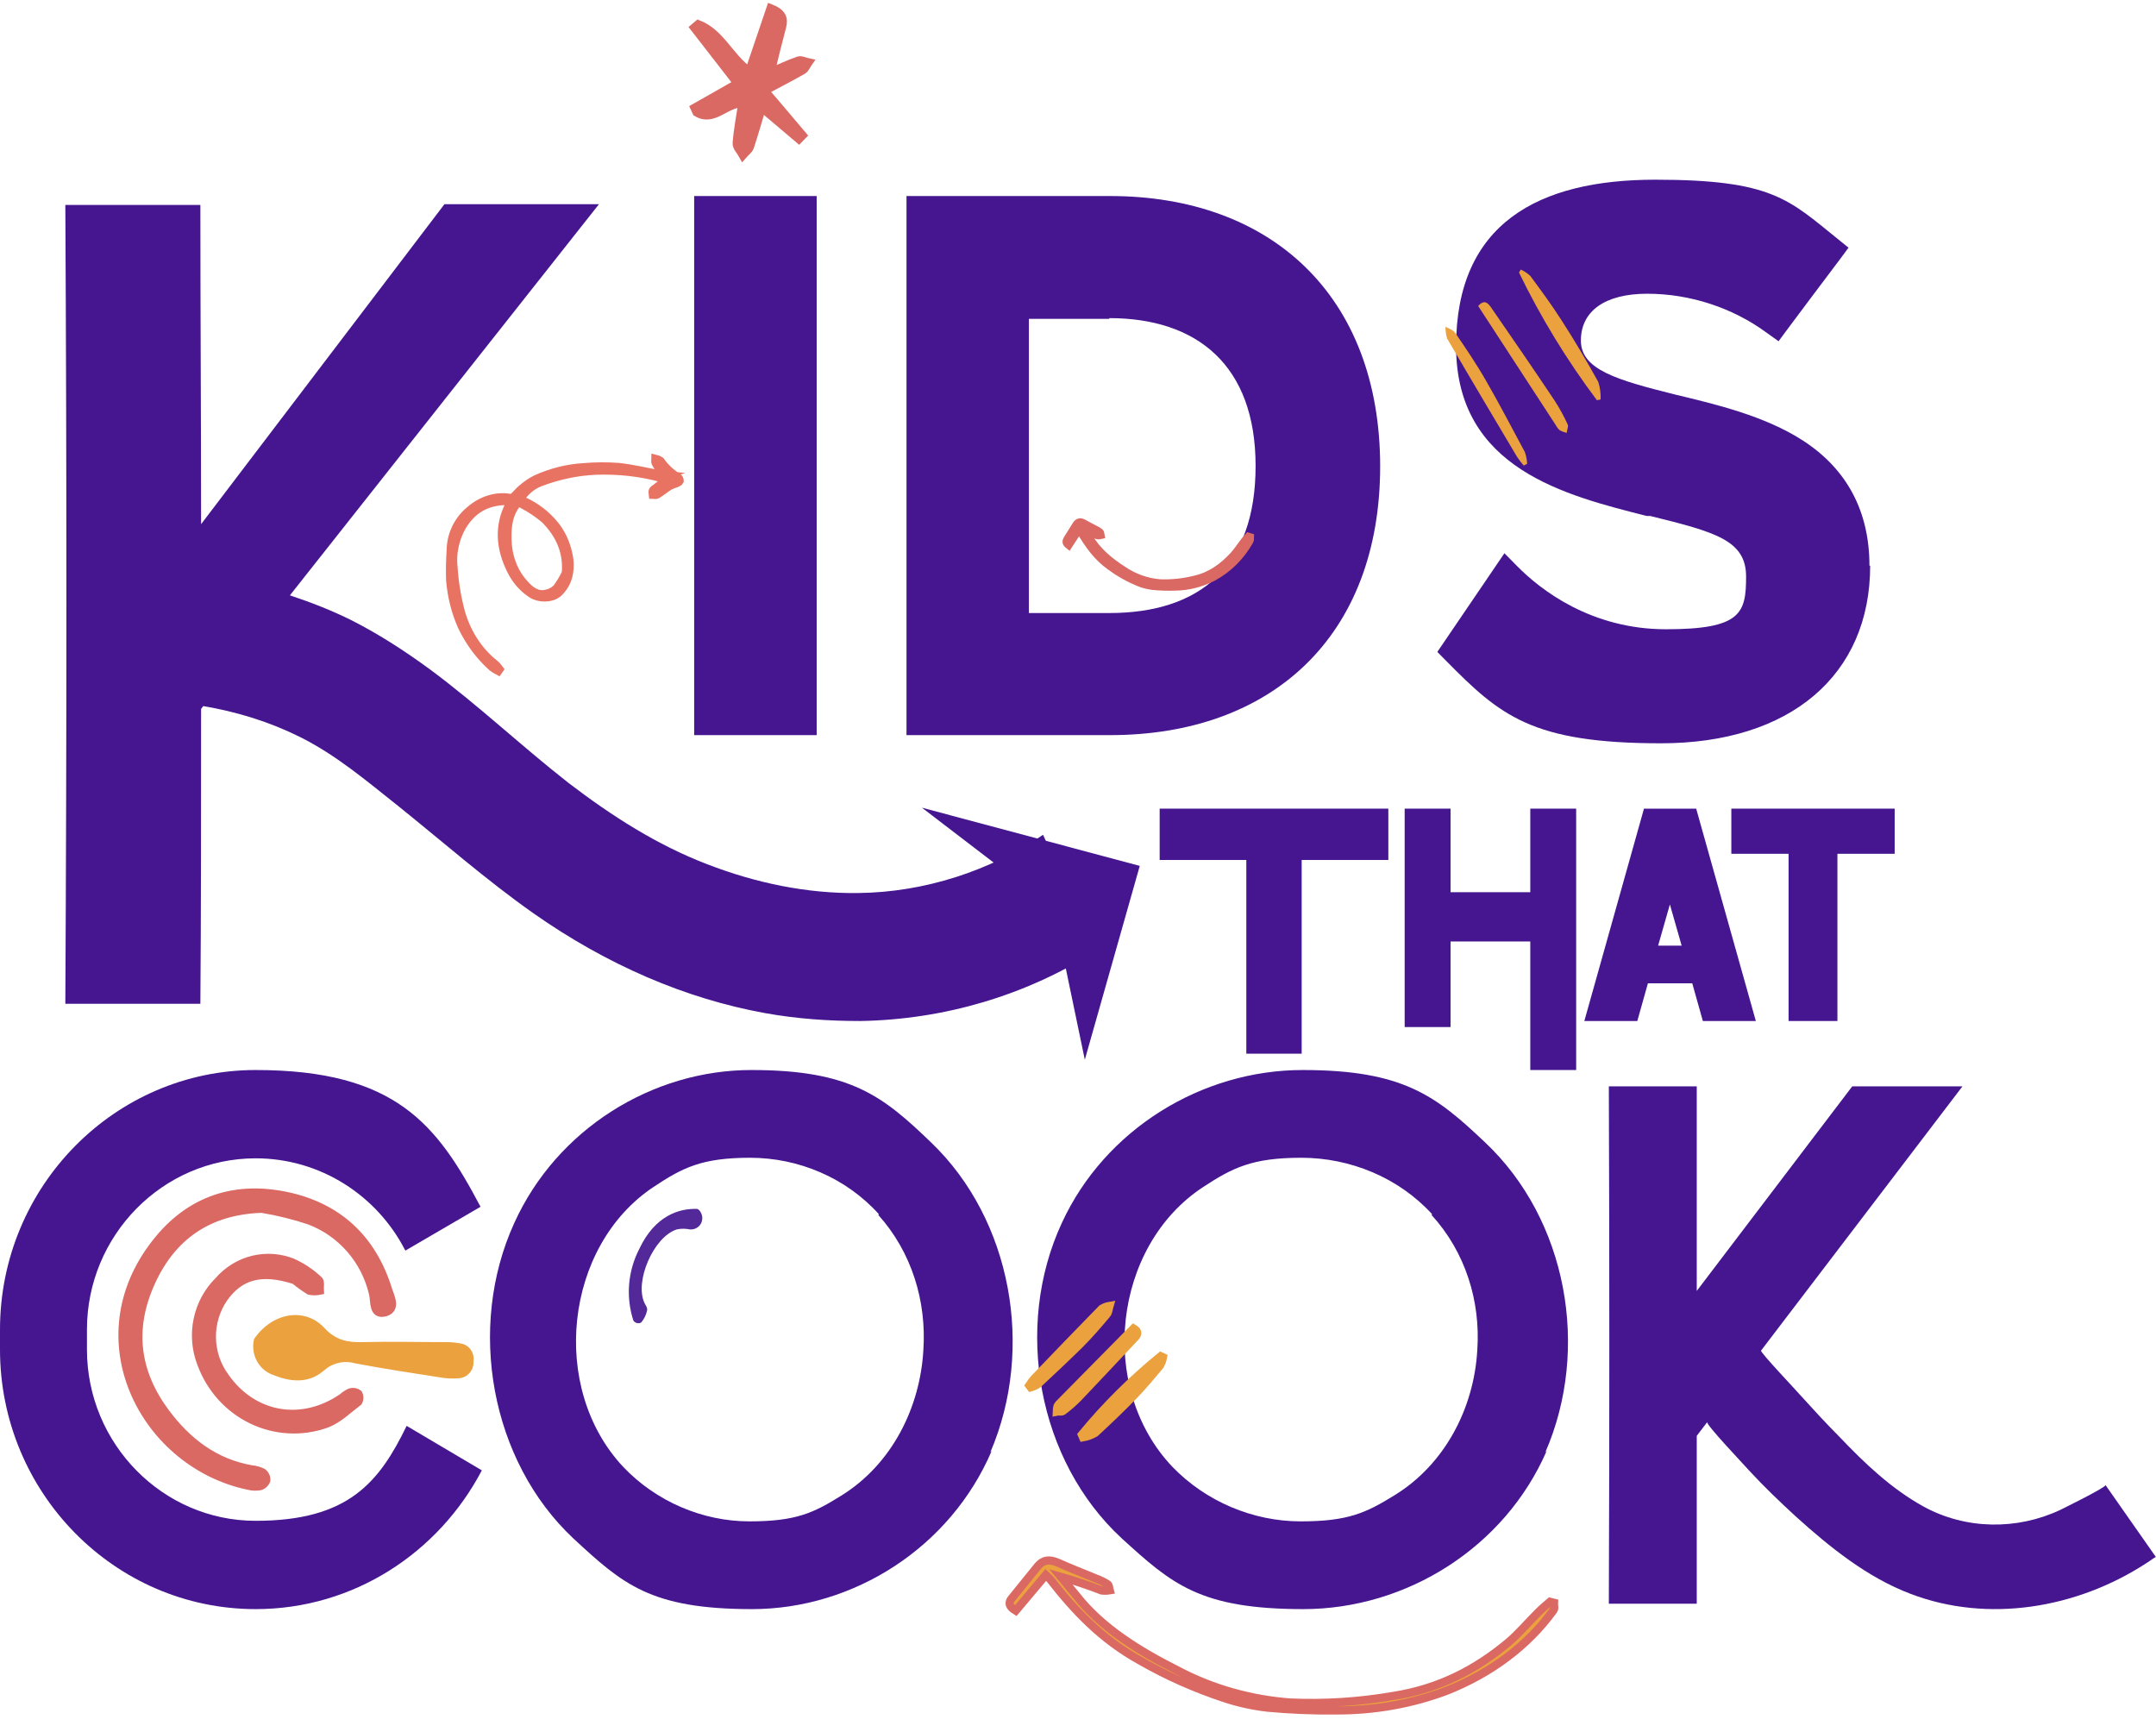 <svg width="264" height="212" viewBox="0 0 264 212" fill="none" xmlns="http://www.w3.org/2000/svg">
<path opacity="0.92" d="M78.293 152.877C80.201 148.835 83.159 147.93 85.325 148.004C85.687 148.004 86.088 148.807 85.983 149.305C85.947 149.66 85.767 149.986 85.483 150.213C85.198 150.439 84.833 150.548 84.466 150.514C83.941 150.403 83.398 150.403 82.873 150.514C80.01 151.437 77.682 156.9 78.913 159.512C79.047 159.798 79.304 160.102 79.237 160.434C79.122 160.98 78.869 161.49 78.503 161.92C78.339 162.004 78.148 162.023 77.97 161.973C77.792 161.923 77.641 161.808 77.549 161.653C76.614 158.744 76.881 155.599 78.293 152.877V152.877Z" fill="#451690"/>
<path d="M90.896 12.647C88.813 12.647 87.379 15.027 85.296 13.762L85.038 13.2L90.304 10.211C88.584 8.009 86.797 5.694 85 3.38L85.497 2.958C88.249 4.027 89.32 6.978 91.737 8.712C92.607 6.135 93.477 3.596 94.356 1C95.741 1.543 96.037 2.237 95.77 3.258C95.292 5.085 94.814 6.922 94.394 8.815C95.541 8.327 96.63 7.803 97.777 7.409C98.111 7.297 98.589 7.559 99 7.643C98.78 7.953 98.627 8.374 98.331 8.58C96.869 9.424 95.359 10.192 93.639 11.11C95.273 12.984 96.773 14.802 98.283 16.573L97.825 17.042L93.285 13.2C92.779 14.886 92.33 16.442 91.833 17.969C91.699 18.363 91.259 18.653 90.963 19C90.696 18.513 90.18 18.007 90.208 17.538C90.332 15.889 90.648 14.287 90.896 12.647Z" fill="#DA6863" stroke="#DA6863" stroke-miterlimit="10"/>
<path d="M132.835 129.739L128.971 111.191L112.889 98.883L139.563 106.009L132.835 129.739Z" fill="#451690"/>
<path d="M32.043 147.984C25.508 148.199 21.02 151.361 18.461 157.065C15.902 162.77 16.626 168.045 20.28 172.955C22.941 176.515 26.287 179.097 30.783 179.884C31.268 179.926 31.741 180.061 32.177 180.281C32.32 180.391 32.434 180.535 32.509 180.7C32.584 180.864 32.619 181.045 32.61 181.226C32.545 181.402 32.44 181.56 32.303 181.687C32.166 181.814 32.002 181.907 31.823 181.957C31.34 182.033 30.847 182.008 30.374 181.886C17.957 179.264 9.965 164.565 18.642 152.751C22.689 147.189 28.287 145.036 34.956 146.395C41.303 147.69 45.554 151.583 47.507 157.852C47.798 158.773 48.609 160.235 47.176 160.664C45.602 161.093 45.916 159.29 45.68 158.384C45.213 156.361 44.259 154.486 42.902 152.924C41.545 151.362 39.827 150.162 37.901 149.43C35.988 148.796 34.03 148.312 32.043 147.984V147.984Z" fill="#DA6863" stroke="#DA6863" stroke-miterlimit="10"/>
<path d="M36.086 156.728C32.039 155.413 29.369 156.14 27.39 158.94C26.415 160.365 25.908 162.073 25.945 163.815C25.982 165.557 26.559 167.242 27.593 168.622C31.031 173.487 36.996 174.508 41.954 171.074C42.233 170.823 42.548 170.617 42.887 170.463C43.052 170.412 43.227 170.4 43.398 170.428C43.568 170.456 43.73 170.524 43.872 170.626C43.956 170.776 44 170.947 44 171.12C44 171.294 43.956 171.465 43.872 171.615C42.608 172.574 41.397 173.781 39.968 174.307C36.98 175.377 33.705 175.203 30.84 173.823C27.975 172.443 25.749 169.966 24.637 166.921C23.973 165.202 23.824 163.319 24.209 161.512C24.593 159.706 25.494 158.058 26.796 156.782C27.904 155.514 29.361 154.624 30.974 154.229C32.587 153.834 34.278 153.953 35.823 154.57C37.002 155.103 38.087 155.832 39.035 156.728C39.268 156.913 39.125 157.578 39.156 158.019C38.736 158.105 38.304 158.105 37.884 158.019C37.257 157.631 36.657 157.2 36.086 156.728V156.728Z" fill="#DA6863" stroke="#DA6863" stroke-miterlimit="10"/>
<path d="M31.109 163.932C33.33 160.698 37.307 159.979 39.724 162.582C41.134 164.094 42.575 164.361 44.394 164.312C47.718 164.223 51.041 164.312 54.364 164.312C55.048 164.297 55.731 164.351 56.404 164.474C56.647 164.51 56.881 164.596 57.092 164.726C57.303 164.855 57.487 165.026 57.633 165.229C57.78 165.432 57.886 165.662 57.945 165.907C58.004 166.152 58.016 166.407 57.979 166.657C58.012 167.169 57.846 167.674 57.519 168.063C57.192 168.452 56.729 168.693 56.231 168.734C55.442 168.807 54.648 168.772 53.868 168.629C50.395 168.087 46.922 167.562 43.465 166.907C42.812 166.721 42.125 166.703 41.464 166.856C40.803 167.008 40.19 167.326 39.677 167.78C37.826 169.397 35.621 169.203 33.558 168.37C32.672 168.096 31.924 167.481 31.468 166.655C31.012 165.828 30.883 164.853 31.109 163.932V163.932Z" fill="#EBA13D"/>
<path d="M134 116.549C125.6 121.831 115.697 124.824 105.352 125C101.461 125 97.57 124.736 93.68 124.032C83.954 122.271 74.316 118.134 65.297 111.796C59.55 107.746 54.244 103.081 48.762 98.68C44.872 95.599 41.158 92.43 36.737 90.229C33.023 88.38 29.044 87.148 24.888 86.444L24.623 86.796C24.623 97.183 24.623 112.324 24.535 122.887H8C8.177 89.877 8.177 57.834 8 25.088H24.535C24.535 38.292 24.623 51.144 24.623 64.172L54.421 25H73.343L35.499 72.887C38.152 73.768 40.627 74.736 43.103 75.968C46.552 77.729 49.646 79.754 52.653 81.954C58.488 86.268 63.882 91.373 69.629 95.863C74.935 99.912 80.417 103.433 86.606 105.81C92.531 108.099 98.808 109.419 105.086 109.331C113.221 109.243 121.267 106.602 127.722 102.201C128.783 104.577 129.844 106.866 130.905 109.243C131.966 111.708 132.939 114.173 134 116.549Z" fill="#451690"/>
<path d="M85 89.91V24H100V90H85V89.91Z" fill="#451690"/>
<path d="M169 57.045C169 77.934 155.697 90 135.92 90H111V24H135.92C155.697 24 169 36.246 169 57.135V57.045ZM135.832 39.037H125.988V75.053H135.832C146.917 75.053 153.746 69.381 153.746 57.045C153.746 44.709 146.563 38.947 135.832 38.947V39.037Z" fill="#451690"/>
<path d="M229 69.253C229 82.677 219.195 91 203.383 91C187.572 91 183.685 87.599 177.06 80.887L176 79.813L184.215 67.731L185.805 69.342C188.632 72.206 194.815 77.039 204.002 77.039C213.188 77.039 213.807 75.07 213.807 70.595C213.807 66.121 210.008 65.136 202.058 63.167H201.617C191.812 60.661 178.297 57.44 178.297 42.405C178.297 27.37 188.367 22 202.677 22C216.987 22 219.018 24.416 225.025 29.249L226.35 30.323L225.29 31.755C223.258 34.44 221.05 37.393 218.842 40.346L217.782 41.778L216.28 40.704C212.128 37.661 206.917 35.961 201.705 35.961C196.493 35.961 193.578 38.109 193.578 41.689C193.578 45.269 197.995 46.521 205.15 48.311C210.008 49.475 216.103 50.907 220.785 53.949C226.173 57.44 228.912 62.63 228.912 69.253H229Z" fill="#451690"/>
<path d="M186 33.366C188.668 38.869 191.864 44.104 195.544 49L195.995 48.902C196.024 48.176 195.926 47.451 195.707 46.758C194.283 44.194 192.796 41.666 191.2 39.2C190.011 37.333 188.695 35.555 187.388 33.786C187.043 33.463 186.647 33.197 186.216 33L186 33.366Z" fill="#EBA13D"/>
<path d="M187 56.771C186.972 56.281 186.876 55.798 186.714 55.338C185.168 52.473 183.632 49.503 181.988 46.657C180.809 44.584 179.504 42.674 178.2 40.764C177.941 40.382 177.405 40.248 177.003 40C176.985 40.489 177.052 40.978 177.199 41.442C180.022 46.284 182.89 51.098 185.749 55.911C186.003 56.293 186.281 56.657 186.58 57L187 56.771Z" fill="#EBA13D"/>
<path d="M181 37.465L190.527 52.085C190.644 52.311 190.805 52.514 191 52.686C191.269 52.824 191.555 52.929 191.851 53C191.851 52.65 192.088 52.237 191.965 51.977C191.508 50.966 190.973 49.988 190.366 49.051C187.821 45.237 185.191 41.423 182.589 37.653C182.201 37.088 181.747 36.612 181 37.465Z" fill="#EBA13D"/>
<path d="M59 180.012C53.716 190.091 43.309 197 31.301 197C14.009 197 0 182.695 0 165.219V162.781C0 145.224 14.09 131 31.301 131C48.513 131 53.556 137.746 58.84 147.744L49.634 153.108C46.191 146.362 39.227 141.81 31.301 141.81C19.933 141.81 10.647 151.239 10.647 162.781V165.219C10.647 176.761 19.933 186.19 31.301 186.19C42.669 186.19 46.431 181.475 49.794 174.566L59 180.012Z" fill="#451690"/>
<path d="M121.429 177.631C116.38 189.432 104.548 197 92.084 197C79.621 197 76.229 193.908 70.234 188.374C60.058 178.852 57.139 162.494 62.977 149.718C68.183 138.243 79.858 131 92.005 131C104.153 131 108.098 134.174 114.014 139.871C123.874 149.311 126.714 165.099 121.271 177.794L121.429 177.631ZM107.624 148.66C103.601 144.184 97.764 141.742 91.848 141.742C85.931 141.742 83.565 142.963 80.015 145.323C69.129 152.566 67.236 169.9 76.308 179.584C80.331 183.816 86.01 186.258 91.769 186.258C97.527 186.258 99.657 185.2 103.049 183.084C109.202 179.259 112.673 172.342 113.067 165.261C113.462 159.321 111.647 153.298 107.545 148.741L107.624 148.66Z" fill="#451690"/>
<path d="M189.388 177.631C184.261 189.432 172.244 197 159.586 197C146.927 197 143.483 193.908 137.394 188.374C127.059 178.852 124.095 162.494 130.023 149.718C135.311 138.243 147.168 131 159.506 131C171.843 131 175.849 134.174 181.858 139.871C191.872 149.311 194.756 165.099 189.228 177.794L189.388 177.631ZM175.368 148.66C171.282 144.184 165.354 141.742 159.345 141.742C153.337 141.742 150.933 142.963 147.328 145.323C136.272 152.566 134.349 169.9 143.563 179.584C147.649 183.816 153.417 186.258 159.265 186.258C165.114 186.258 167.277 185.2 170.722 183.084C176.971 179.259 180.496 172.342 180.896 165.261C181.297 159.321 179.454 153.298 175.288 148.741L175.368 148.66Z" fill="#451690"/>
<path d="M142.128 166.038C138.601 168.913 135.366 172.13 132.471 175.642L132.614 175.969C133.136 175.877 133.638 175.693 134.095 175.425C135.668 173.971 137.273 172.445 138.778 170.893C139.921 169.716 140.979 168.445 142.038 167.182C142.219 166.867 142.344 166.524 142.408 166.167L142.128 166.038Z" fill="#EBA13D" stroke="#EBA13D" stroke-miterlimit="10"/>
<path d="M126.209 169.853C126.531 169.761 126.837 169.618 127.115 169.43C128.818 167.836 130.521 166.243 132.172 164.622C133.351 163.438 134.471 162.154 135.529 160.882C135.748 160.63 135.754 160.207 135.854 159.876C135.524 159.932 135.208 160.052 134.924 160.23C132.141 163.08 129.371 165.944 126.613 168.822C126.402 169.072 126.206 169.336 126.027 169.61L126.209 169.853Z" fill="#EBA13D" stroke="#EBA13D" stroke-miterlimit="10"/>
<path d="M138.812 162.637C135.8 165.695 132.817 168.71 129.844 171.723C129.698 171.84 129.579 171.987 129.492 172.153C129.435 172.371 129.403 172.595 129.397 172.82C129.64 172.769 129.97 172.869 130.142 172.749C130.792 172.264 131.405 171.732 131.977 171.156C134.285 168.733 136.587 166.273 138.89 163.822C139.254 163.455 139.53 163.069 138.812 162.637Z" fill="#EBA13D" stroke="#EBA13D" stroke-miterlimit="10"/>
<path d="M263.92 190.638C263.518 190.879 263.116 191.2 262.715 191.441C254.279 196.9 243.434 198.746 233.954 195.134C228.652 193.127 224.073 189.434 219.896 185.661C217.887 183.815 215.959 181.969 214.112 179.962C213.629 179.4 208.809 174.342 209.05 174.101L207.765 175.787C207.765 182.611 207.765 189.434 207.765 196.338H197C197.08 174.904 197.08 154.273 197 133H207.765C207.765 141.429 207.765 149.697 207.765 158.046L226.805 133H240.301L215.638 165.351C215.477 165.512 219.976 170.248 220.378 170.73C221.984 172.496 223.591 174.262 225.278 175.948C228.331 179.159 231.625 182.29 235.561 184.457C240.703 187.267 246.969 187.347 252.271 184.858C252.753 184.618 257.975 182.049 257.814 181.808L264 190.638H263.92Z" fill="#451690"/>
<path d="M170 99V105.285H159.389V129H152.611V105.285H142V99H170Z" fill="#451690"/>
<path d="M193 99V131H187.382V115.262H177.618V125.74H172V99H177.618V109.231H187.382V99H193Z" fill="#451690"/>
<path d="M207.263 120.386H201.785L200.487 125H194L201.304 99H207.696L215 125H208.513L207.215 120.386H207.263ZM203.082 115.773H205.918L204.476 110.726L203.034 115.773H203.082Z" fill="#451690"/>
<path d="M232 99V104.527H224.99V125H219.01V104.527H212V99H231.951H232Z" fill="#451690"/>
<path d="M153.035 65.768C153.025 65.909 153.076 66.073 153.006 66.182C151.932 68.103 150.374 69.652 148.521 70.644C147.086 71.383 145.526 71.781 143.945 71.809C143.007 71.844 142.068 71.815 141.134 71.723C140.529 71.644 139.936 71.485 139.369 71.248C138.168 70.75 137.026 70.102 135.964 69.318C134.349 68.174 133.267 66.626 132.301 64.972C132.272 64.925 132.231 64.884 132.12 64.745L130.851 66.704C130.564 66.479 130.551 66.277 130.694 66.048C131.066 65.453 131.435 64.854 131.811 64.259C132.022 63.929 132.281 63.867 132.639 64.067C133.141 64.355 133.671 64.61 134.185 64.886C134.355 64.963 134.515 65.063 134.661 65.185C134.732 65.25 134.717 65.4 134.741 65.513C134.631 65.54 134.518 65.545 134.407 65.527C133.865 65.261 133.31 65.028 132.744 64.828C132.951 65.162 133.158 65.492 133.365 65.832C134.356 67.525 135.848 68.746 137.475 69.795C138.858 70.739 140.436 71.297 142.072 71.422C143.496 71.471 144.922 71.32 146.314 70.972C148.263 70.533 149.789 69.416 151.092 67.988C151.564 67.471 151.941 66.871 152.369 66.317C152.525 66.112 152.696 65.918 152.875 65.719L153.035 65.768Z" fill="#DA6863" stroke="#DA6863" stroke-miterlimit="10"/>
<path d="M190.279 196.22C190.256 196.536 190.415 196.911 190.212 197.152C187.117 201.439 182.568 204.862 177.109 207.009C172.881 208.605 168.263 209.422 163.566 209.405C160.778 209.437 157.985 209.323 155.205 209.065C153.402 208.857 151.631 208.466 149.932 207.902C146.336 206.713 142.907 205.191 139.71 203.364C134.848 200.696 131.551 197.139 128.595 193.352C128.506 193.243 128.382 193.149 128.047 192.829L124.373 197.192C123.509 196.669 123.459 196.211 123.875 195.701C124.948 194.374 126.015 193.041 127.101 191.716C127.712 190.981 128.478 190.854 129.553 191.323C131.06 192 132.649 192.603 134.193 193.254C134.702 193.437 135.182 193.672 135.622 193.954C135.839 194.106 135.801 194.444 135.879 194.7C135.554 194.756 135.217 194.76 134.886 194.714C133.26 194.086 131.597 193.53 129.904 193.048C130.537 193.815 131.172 194.572 131.804 195.35C134.837 199.229 139.335 202.064 144.226 204.519C148.386 206.724 153.106 208.068 157.977 208.435C162.212 208.619 166.443 208.35 170.565 207.635C176.337 206.743 180.816 204.297 184.616 201.138C185.993 199.992 187.081 198.655 188.326 197.426C188.779 196.97 189.278 196.54 189.798 196.1L190.279 196.22Z" fill="#EBA13D" stroke="#DA6863" stroke-miterlimit="10"/>
<path d="M61.014 82.159C60.746 82.021 60.491 81.858 60.252 81.672C58.735 80.313 57.485 78.631 56.563 76.709C55.782 74.961 55.294 73.044 55.122 71.042C55.083 69.813 55.105 68.575 55.191 67.333C55.202 66.409 55.424 65.478 55.837 64.625C56.25 63.773 56.84 63.026 57.552 62.455C58.259 61.841 59.061 61.389 59.904 61.13C60.747 60.872 61.61 60.812 62.436 60.956C62.594 60.977 62.76 60.929 62.901 60.823C63.259 60.499 63.543 60.117 63.923 59.816C64.449 59.353 65.021 58.965 65.624 58.66C67.509 57.809 69.48 57.316 71.446 57.202C72.889 57.076 74.327 57.066 75.748 57.173C77.553 57.368 79.37 57.814 81.179 58.149C81.275 58.191 81.397 58.161 81.507 58.171L81.227 58.265C80.912 57.737 80.591 57.226 80.282 56.683C80.196 56.532 80.265 56.335 80.265 56.159C80.478 56.208 80.678 56.295 80.86 56.416C81.438 57.237 82.161 57.915 82.991 58.417C83.064 58.464 83.123 58.532 83.164 58.613C83.205 58.694 83.227 58.788 83.228 58.885C83.175 59.007 82.974 59.096 82.807 59.169C82.529 59.258 82.255 59.367 81.987 59.495C81.46 59.834 80.988 60.223 80.44 60.559C80.342 60.624 80.118 60.565 79.955 60.564C79.942 60.394 79.869 60.198 79.935 60.07C80.002 59.941 80.231 59.813 80.387 59.691L81.636 58.713C81.371 58.636 81.229 58.587 81.092 58.553C78.447 57.827 75.686 57.516 72.885 57.629C70.593 57.735 68.291 58.227 66.058 59.088C65.097 59.474 64.25 60.203 63.66 61.152C65.153 61.73 66.49 62.654 67.589 63.867C68.715 65.082 69.451 66.68 69.707 68.459C69.885 70.005 69.562 71.403 68.445 72.515C67.668 73.295 66.018 73.356 65.022 72.66C64.026 71.995 63.209 71.065 62.635 69.944C61.164 67.069 61.048 64.339 62.373 61.767C62.424 61.65 62.466 61.528 62.497 61.405C62.467 61.384 62.433 61.37 62.397 61.361C62.334 61.346 62.27 61.339 62.204 61.341C59.417 61.295 57.744 62.563 56.617 64.389C55.705 65.967 55.321 67.803 55.539 69.539C55.665 71.402 55.968 73.223 56.445 74.974C57.199 77.579 58.661 79.794 60.647 81.338C60.838 81.519 61.013 81.719 61.169 81.936L61.014 82.159ZM66.683 63.551C65.856 62.863 64.965 62.267 64.023 61.769C63.598 61.497 63.305 61.609 63.068 61.955C62.123 63.374 62.063 64.993 62.174 66.693C62.341 68.602 63.092 70.323 64.305 71.581C64.945 72.299 65.776 72.949 66.875 72.693C67.351 72.61 67.807 72.367 68.181 71.997C68.603 71.419 68.973 70.799 69.285 70.149C69.493 67.724 68.664 65.524 66.683 63.551Z" fill="#EBA13D" stroke="#E87363" stroke-miterlimit="10"/>
</svg>

